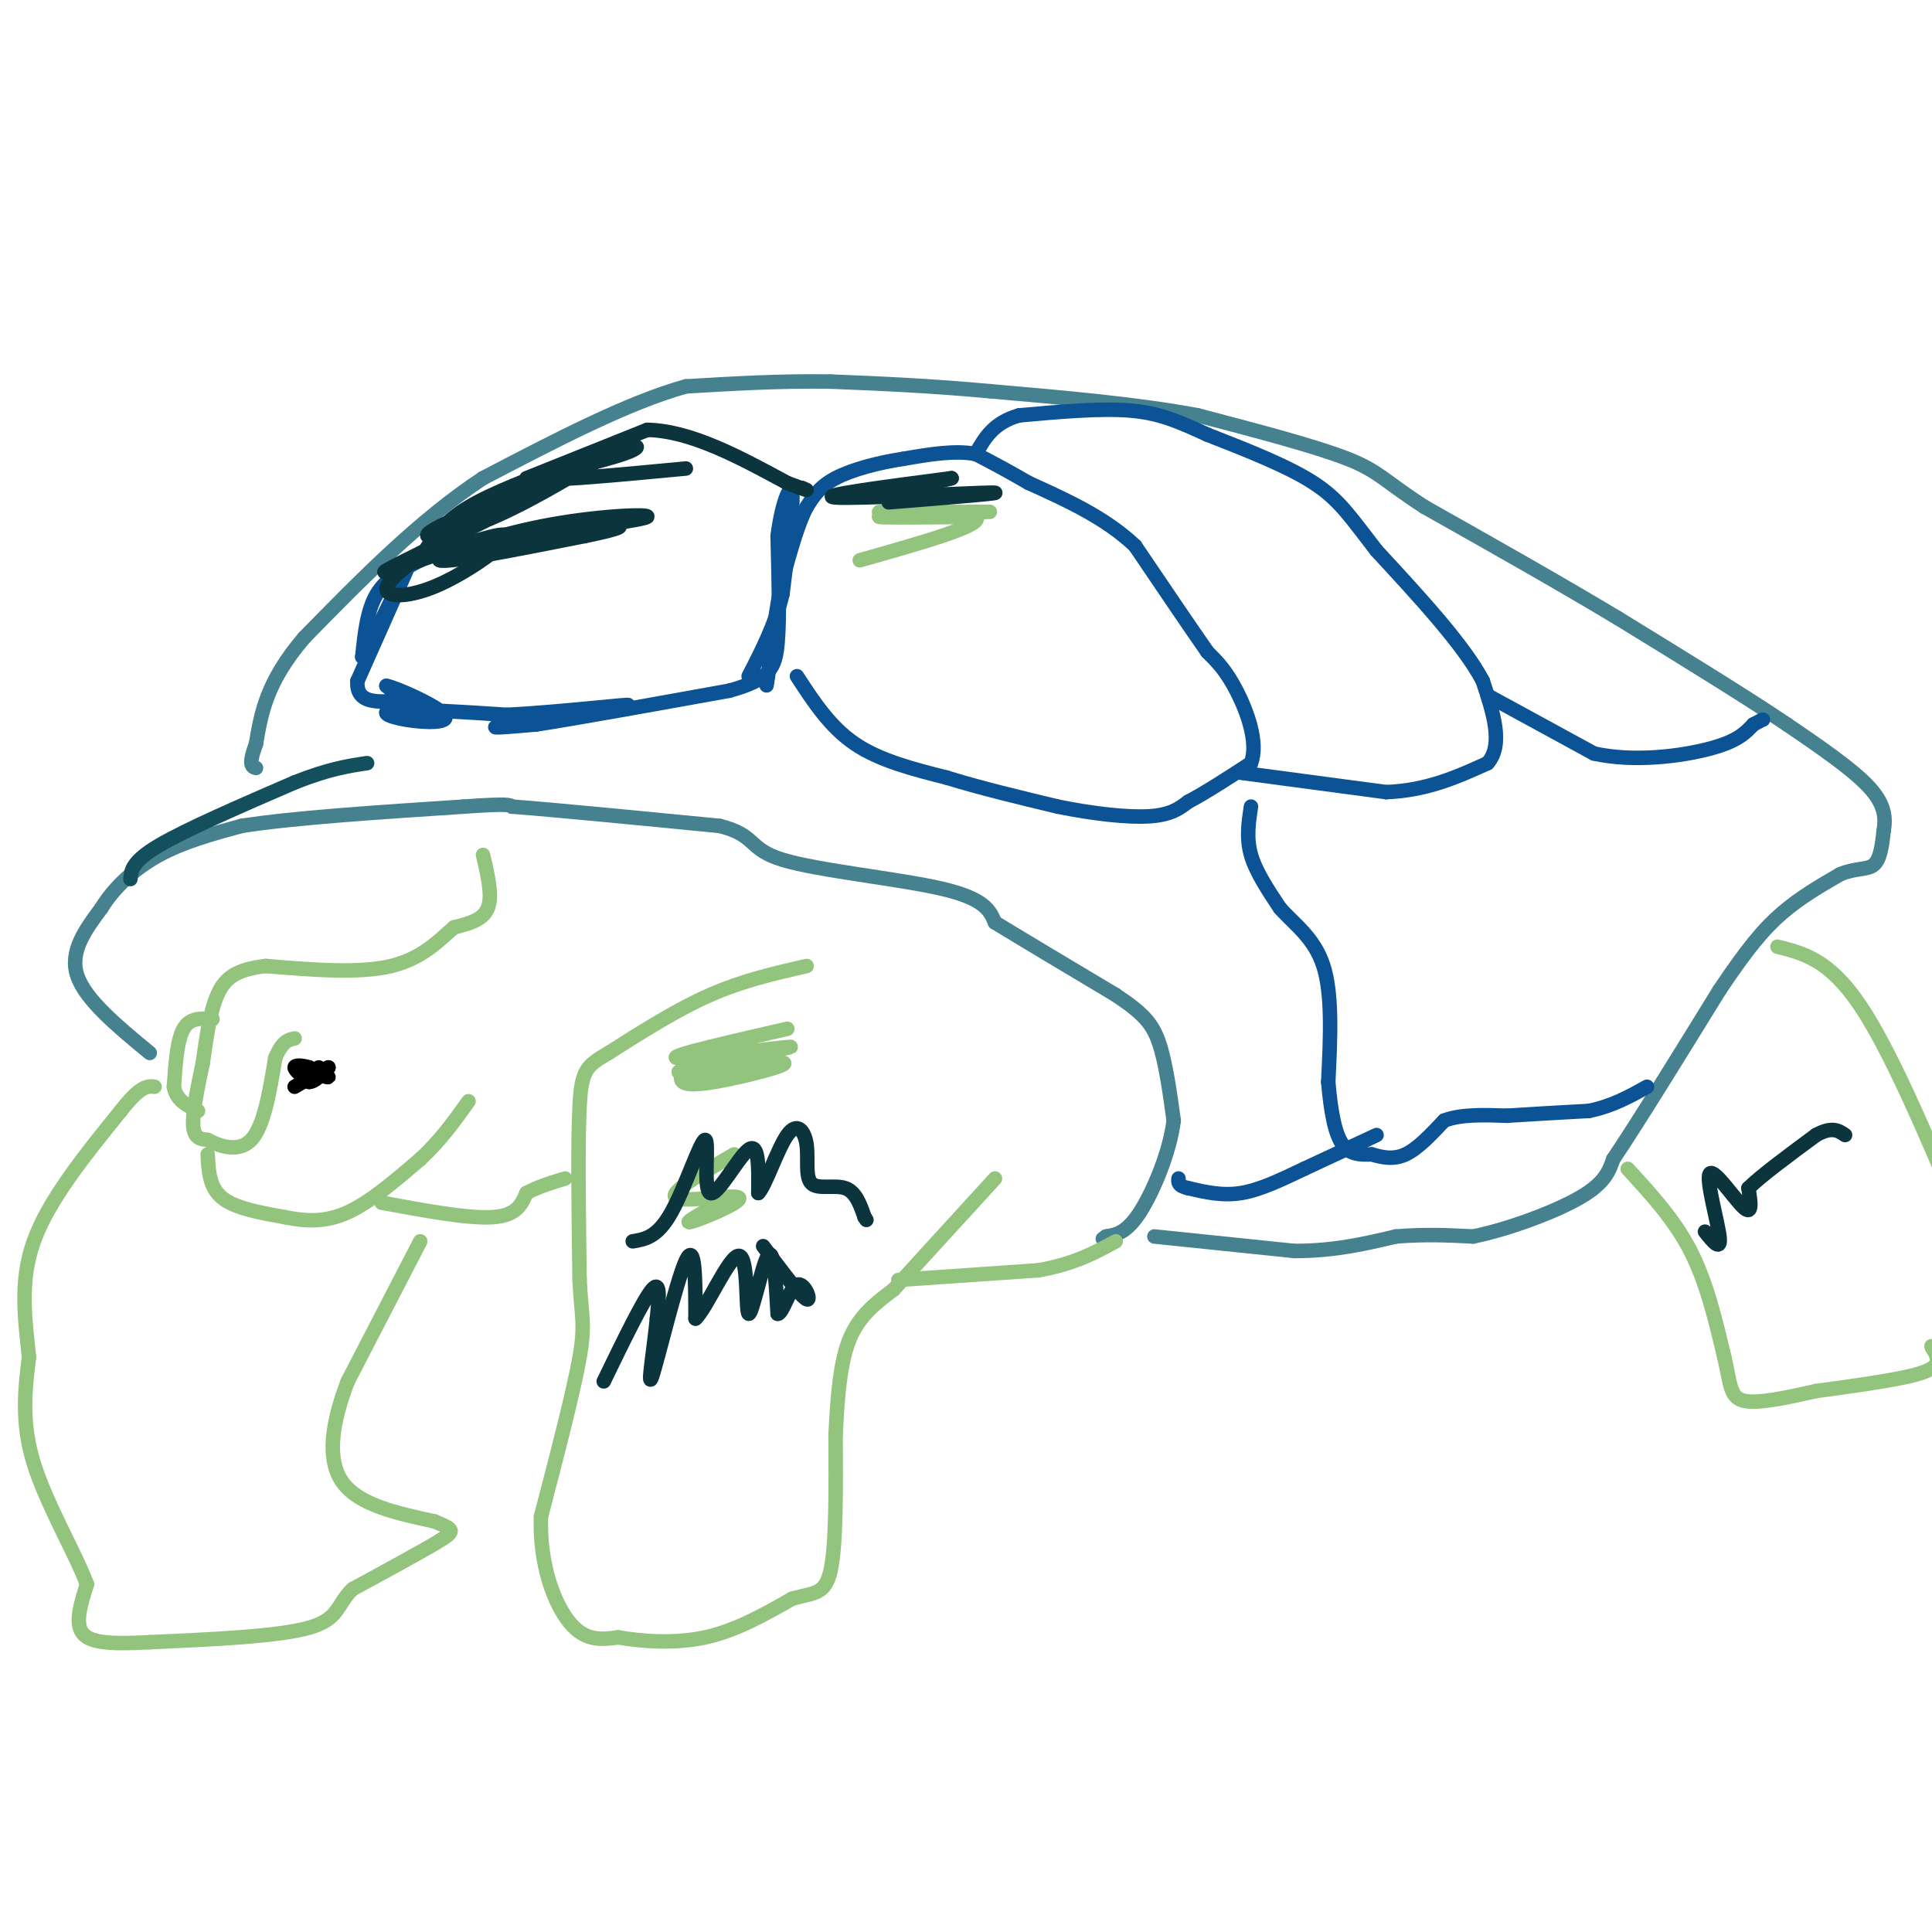 <svg viewBox='0 0 400 400' version='1.1' xmlns='http://www.w3.org/2000/svg' xmlns:xlink='http://www.w3.org/1999/xlink'><g fill='none' stroke='#45818e' stroke-width='3' stroke-linecap='round' stroke-linejoin='round'><path d='M31,218c-6.667,-5.500 -13.333,-11.000 -15,-16c-1.667,-5.000 1.667,-9.500 5,-14'/><path d='M21,188c2.689,-4.356 6.911,-8.244 12,-11c5.089,-2.756 11.044,-4.378 17,-6'/><path d='M50,171c10.500,-1.667 28.250,-2.833 46,-4'/><path d='M96,167c9.333,-0.667 9.667,-0.333 10,0'/><path d='M106,167c8.833,0.667 25.917,2.333 43,4'/><path d='M149,171c7.762,1.929 5.667,4.750 13,7c7.333,2.250 24.095,3.929 33,6c8.905,2.071 9.952,4.536 11,7'/><path d='M206,191c6.000,3.667 15.500,9.333 25,15'/><path d='M231,206c5.756,3.844 7.644,5.956 9,10c1.356,4.044 2.178,10.022 3,16'/><path d='M243,232c-0.778,6.489 -4.222,14.711 -7,19c-2.778,4.289 -4.889,4.644 -7,5'/><path d='M229,256c-1.167,0.833 -0.583,0.417 0,0'/><path d='M239,256c0.000,0.000 29.000,3.000 29,3'/><path d='M268,259c8.333,0.000 14.667,-1.500 21,-3'/><path d='M289,256c6.167,-0.500 11.083,-0.250 16,0'/><path d='M305,256c7.067,-1.422 16.733,-4.978 22,-8c5.267,-3.022 6.133,-5.511 7,-8'/><path d='M334,240c4.833,-7.167 13.417,-21.083 22,-35'/><path d='M356,205c5.778,-8.644 9.222,-12.756 13,-16c3.778,-3.244 7.889,-5.622 12,-8'/><path d='M381,181c3.333,-1.378 5.667,-0.822 7,-2c1.333,-1.178 1.667,-4.089 2,-7'/><path d='M390,172c0.400,-2.511 0.400,-5.289 -3,-9c-3.400,-3.711 -10.200,-8.356 -17,-13'/><path d='M370,150c-8.667,-5.833 -21.833,-13.917 -35,-22'/><path d='M335,128c-12.500,-7.500 -26.250,-15.250 -40,-23'/><path d='M295,105c-8.400,-5.400 -9.400,-7.400 -16,-10c-6.600,-2.600 -18.800,-5.800 -31,-9'/><path d='M248,86c-12.333,-2.333 -27.667,-3.667 -43,-5'/><path d='M205,81c-12.667,-1.167 -22.833,-1.583 -33,-2'/><path d='M172,79c-10.500,-0.167 -20.250,0.417 -30,1'/><path d='M142,80c-12.000,3.333 -27.000,11.167 -42,19'/><path d='M100,99c-13.167,8.667 -25.083,20.833 -37,33'/><path d='M63,132c-7.833,9.167 -8.917,15.583 -10,22'/><path d='M53,154c-1.667,4.500 -0.833,4.750 0,5'/></g>
<g fill='none' stroke='#134f5c' stroke-width='3' stroke-linecap='round' stroke-linejoin='round'><path d='M27,182c0.167,-1.833 0.333,-3.667 6,-7c5.667,-3.333 16.833,-8.167 28,-13'/><path d='M61,162c7.167,-2.833 11.083,-3.417 15,-4'/></g>
<g fill='none' stroke='#0b5394' stroke-width='3' stroke-linecap='round' stroke-linejoin='round'><path d='M87,116c-3.500,1.833 -7.000,3.667 -9,7c-2.000,3.333 -2.500,8.167 -3,13'/><path d='M75,136c2.244,-3.533 9.356,-18.867 10,-20c0.644,-1.133 -5.178,11.933 -11,25'/><path d='M74,141c-0.333,4.833 4.333,4.417 9,4'/><path d='M83,145c2.600,1.556 4.600,3.444 4,3c-0.600,-0.444 -3.800,-3.222 -7,-6'/><path d='M80,142c2.014,0.335 10.550,4.172 12,6c1.450,1.828 -4.187,1.646 -8,1c-3.813,-0.646 -5.804,-1.756 -2,-2c3.804,-0.244 13.402,0.378 23,1'/><path d='M105,148c10.774,-0.536 26.208,-2.375 25,-2c-1.208,0.375 -19.060,2.964 -25,4c-5.940,1.036 0.030,0.518 6,0'/><path d='M111,150c7.667,-1.167 23.833,-4.083 40,-7'/><path d='M151,143c8.444,-2.333 9.556,-4.667 10,-10c0.444,-5.333 0.222,-13.667 0,-22'/><path d='M161,111c0.756,-6.356 2.644,-11.244 3,-9c0.356,2.244 -0.822,11.622 -2,21'/><path d='M162,123c-1.500,6.333 -4.250,11.667 -7,17'/><path d='M165,140c3.417,5.250 6.833,10.500 12,14c5.167,3.500 12.083,5.250 19,7'/><path d='M196,161c7.000,2.167 15.000,4.083 23,6'/><path d='M219,167c7.444,1.511 14.556,2.289 19,2c4.444,-0.289 6.222,-1.644 8,-3'/><path d='M246,166c3.500,-1.833 8.250,-4.917 13,-8'/><path d='M259,158c1.622,-4.222 -0.822,-10.778 -3,-15c-2.178,-4.222 -4.089,-6.111 -6,-8'/><path d='M250,135c-3.500,-5.000 -9.250,-13.500 -15,-22'/><path d='M235,113c-6.167,-5.833 -14.083,-9.417 -22,-13'/><path d='M213,100c-5.500,-3.167 -8.250,-4.583 -11,-6'/><path d='M202,94c-4.333,-0.833 -9.667,0.083 -15,1'/><path d='M187,95c-5.178,0.778 -10.622,2.222 -14,4c-3.378,1.778 -4.689,3.889 -6,6'/><path d='M167,105c-1.833,3.500 -3.417,9.250 -5,15'/><path d='M162,120c-1.333,5.833 -2.167,12.917 -3,20'/><path d='M159,140c-0.500,3.333 -0.250,1.667 0,0'/><path d='M257,160c0.000,0.000 30.000,4.000 30,4'/><path d='M287,164c8.500,-0.333 14.750,-3.167 21,-6'/><path d='M308,158c3.333,-3.833 1.167,-10.417 -1,-17'/><path d='M307,141c-3.833,-7.333 -12.917,-17.167 -22,-27'/><path d='M285,114c-5.333,-6.867 -7.667,-10.533 -13,-14c-5.333,-3.467 -13.667,-6.733 -22,-10'/><path d='M250,90c-5.956,-2.711 -9.844,-4.489 -16,-5c-6.156,-0.511 -14.578,0.244 -23,1'/><path d='M211,86c-5.333,1.500 -7.167,4.750 -9,8'/><path d='M308,144c0.000,0.000 22.000,12.000 22,12'/><path d='M330,156c8.356,1.867 18.244,0.533 24,-1c5.756,-1.533 7.378,-3.267 9,-5'/><path d='M363,150c1.833,-1.000 1.917,-1.000 2,-1'/><path d='M259,167c-0.500,3.250 -1.000,6.500 0,10c1.000,3.500 3.500,7.250 6,11'/><path d='M265,188c2.889,3.311 7.111,6.089 9,12c1.889,5.911 1.444,14.956 1,24'/><path d='M275,224c0.556,6.533 1.444,10.867 3,13c1.556,2.133 3.778,2.067 6,2'/><path d='M284,239c2.133,0.622 4.467,1.178 7,0c2.533,-1.178 5.267,-4.089 8,-7'/><path d='M299,232c3.500,-1.333 8.250,-1.167 13,-1'/><path d='M312,231c5.000,-0.333 11.000,-0.667 17,-1'/><path d='M329,230c4.833,-1.000 8.417,-3.000 12,-5'/><path d='M285,235c0.000,0.000 -15.000,7.000 -15,7'/><path d='M270,242c-4.733,2.244 -9.067,4.356 -13,5c-3.933,0.644 -7.467,-0.178 -11,-1'/><path d='M246,246c-2.167,-0.500 -2.083,-1.250 -2,-2'/></g>
<g fill='none' stroke='#93c47d' stroke-width='3' stroke-linecap='round' stroke-linejoin='round'><path d='M100,177c1.000,4.250 2.000,8.500 1,11c-1.000,2.500 -4.000,3.250 -7,4'/><path d='M94,192c-2.822,2.400 -6.378,6.400 -13,8c-6.622,1.600 -16.311,0.800 -26,0'/><path d='M55,200c-6.133,0.711 -8.467,2.489 -10,6c-1.533,3.511 -2.267,8.756 -3,14'/><path d='M42,220c-1.044,4.933 -2.156,10.267 -2,13c0.156,2.733 1.578,2.867 3,3'/><path d='M43,236c2.244,1.222 6.356,2.778 9,0c2.644,-2.778 3.822,-9.889 5,-17'/><path d='M57,219c1.500,-3.500 2.750,-3.750 4,-4'/><path d='M44,211c-2.333,-0.167 -4.667,-0.333 -6,2c-1.333,2.333 -1.667,7.167 -2,12'/><path d='M36,225c0.500,2.833 2.750,3.917 5,5'/><path d='M43,239c0.167,3.417 0.333,6.833 3,9c2.667,2.167 7.833,3.083 13,4'/><path d='M59,252c4.244,0.889 8.356,1.111 13,-1c4.644,-2.111 9.822,-6.556 15,-11'/><path d='M87,240c4.167,-3.833 7.083,-7.917 10,-12'/><path d='M79,249c9.000,1.667 18.000,3.333 23,3c5.000,-0.333 6.000,-2.667 7,-5'/><path d='M109,247c2.500,-1.333 5.250,-2.167 8,-3'/><path d='M167,200c-6.583,1.500 -13.167,3.000 -20,6c-6.833,3.000 -13.917,7.500 -21,12'/><path d='M126,218c-4.600,2.711 -5.600,3.489 -6,11c-0.400,7.511 -0.200,21.756 0,36'/><path d='M120,265c0.356,7.689 1.244,8.911 0,16c-1.244,7.089 -4.622,20.044 -8,33'/><path d='M112,314c-0.356,9.889 2.756,18.111 6,22c3.244,3.889 6.622,3.444 10,3'/><path d='M128,339c4.756,0.822 11.644,1.378 18,0c6.356,-1.378 12.178,-4.689 18,-8'/><path d='M164,331c4.533,-1.333 6.867,-0.667 8,-6c1.133,-5.333 1.067,-16.667 1,-28'/><path d='M173,297c0.422,-8.356 0.978,-15.244 3,-20c2.022,-4.756 5.511,-7.378 9,-10'/><path d='M185,267c5.000,-5.500 13.000,-14.250 21,-23'/><path d='M186,265c0.000,0.000 29.000,-2.000 29,-2'/><path d='M215,263c7.500,-1.333 11.750,-3.667 16,-6'/><path d='M337,242c4.833,5.250 9.667,10.500 13,17c3.333,6.500 5.167,14.250 7,22'/><path d='M357,281c1.311,5.511 1.089,8.289 4,9c2.911,0.711 8.956,-0.644 15,-2'/><path d='M376,288c6.250,-0.845 14.375,-1.958 19,-3c4.625,-1.042 5.750,-2.012 6,-3c0.250,-0.988 -0.375,-1.994 -1,-3'/><path d='M400,279c-0.167,-0.500 -0.083,-0.250 0,0'/><path d='M368,196c5.333,1.333 10.667,2.667 17,12c6.333,9.333 13.667,26.667 21,44'/><path d='M87,257c0.000,0.000 -15.000,29.000 -15,29'/><path d='M72,286c-3.400,8.822 -4.400,16.378 -1,21c3.400,4.622 11.200,6.311 19,8'/><path d='M90,315c3.978,1.689 4.422,1.911 1,4c-3.422,2.089 -10.711,6.044 -18,10'/><path d='M73,329c-3.333,3.200 -2.667,6.200 -9,8c-6.333,1.800 -19.667,2.400 -33,3'/><path d='M31,340c-8.289,0.467 -12.511,0.133 -14,-2c-1.489,-2.133 -0.244,-6.067 1,-10'/><path d='M18,328c-2.244,-6.133 -8.356,-16.467 -11,-25c-2.644,-8.533 -1.822,-15.267 -1,-22'/><path d='M6,281c-0.733,-7.556 -2.067,-15.444 1,-24c3.067,-8.556 10.533,-17.778 18,-27'/><path d='M25,230c4.167,-5.333 5.583,-5.167 7,-5'/></g>
<g fill='none' stroke='#000000' stroke-width='3' stroke-linecap='round' stroke-linejoin='round'><path d='M66,221c0.000,0.000 -1.000,1.000 -1,1'/><path d='M65,222c0.689,0.467 2.911,1.133 3,1c0.089,-0.133 -1.956,-1.067 -4,-2'/><path d='M64,221c-1.422,-0.444 -2.978,-0.556 -3,0c-0.022,0.556 1.489,1.778 3,3'/><path d='M64,224c1.167,0.000 2.583,-1.500 4,-3'/><path d='M68,221c-0.500,0.167 -3.750,2.083 -7,4'/></g>
<g fill='none' stroke='#93c47d' stroke-width='3' stroke-linecap='round' stroke-linejoin='round'><path d='M144,218c-1.442,1.856 -2.884,3.713 -3,5c-0.116,1.287 1.093,2.005 7,1c5.907,-1.005 16.514,-3.732 14,-4c-2.514,-0.268 -18.147,1.923 -21,2c-2.853,0.077 7.073,-1.962 17,-4'/><path d='M158,218c4.833,-1.036 8.417,-1.625 3,-1c-5.417,0.625 -19.833,2.464 -21,2c-1.167,-0.464 10.917,-3.232 23,-6'/><path d='M152,239c-6.887,3.982 -13.774,7.964 -12,9c1.774,1.036 12.208,-0.875 13,0c0.792,0.875 -8.060,4.536 -10,5c-1.940,0.464 3.030,-2.268 8,-5'/><path d='M178,116c13.071,-3.690 26.143,-7.381 24,-9c-2.143,-1.619 -19.500,-1.167 -20,-1c-0.500,0.167 15.857,0.048 21,0c5.143,-0.048 -0.929,-0.024 -7,0'/><path d='M196,106c-5.089,0.222 -14.311,0.778 -14,1c0.311,0.222 10.156,0.111 20,0'/></g>
<g fill='none' stroke='#0c343d' stroke-width='3' stroke-linecap='round' stroke-linejoin='round'><path d='M108,111c12.673,-1.679 25.345,-3.357 26,-4c0.655,-0.643 -10.708,-0.250 -22,2c-11.292,2.250 -22.512,6.357 -21,7c1.512,0.643 15.756,-2.179 30,-5'/><path d='M121,111c7.155,-1.429 10.042,-2.500 4,-2c-6.042,0.500 -21.012,2.571 -25,3c-3.988,0.429 3.006,-0.786 10,-2'/><path d='M109,99c0.000,0.000 25.000,-10.000 25,-10'/><path d='M134,89c9.000,0.167 19.000,5.583 29,11'/><path d='M163,100c5.333,2.000 4.167,1.500 3,1'/><path d='M118,96c-8.000,3.000 -16.000,6.000 -21,9c-5.000,3.000 -7.000,6.000 -9,9'/><path d='M88,114c-3.590,3.089 -8.065,6.313 -8,8c0.065,1.687 4.671,1.839 11,-1c6.329,-2.839 14.380,-8.668 14,-10c-0.380,-1.332 -9.190,1.834 -18,5'/><path d='M87,116c-5.905,1.960 -11.668,4.359 -3,0c8.668,-4.359 31.767,-15.478 33,-17c1.233,-1.522 -19.399,6.552 -26,10c-6.601,3.448 0.828,2.271 9,-1c8.172,-3.271 17.086,-8.635 26,-14'/><path d='M126,94c6.000,-2.488 8.000,-1.708 3,0c-5.000,1.708 -17.000,4.345 -16,5c1.000,0.655 15.000,-0.673 29,-2'/><path d='M184,104c12.956,-1.044 25.911,-2.089 21,-2c-4.911,0.089 -27.689,1.311 -32,1c-4.311,-0.311 9.844,-2.156 24,-4'/><path d='M197,99c0.711,0.000 -9.511,2.000 -12,3c-2.489,1.000 2.756,1.000 8,1'/><path d='M125,286c4.083,-8.417 8.167,-16.833 10,-19c1.833,-2.167 1.417,1.917 1,6'/><path d='M136,273c-0.464,5.214 -2.125,15.250 -1,12c1.125,-3.250 5.036,-19.786 7,-24c1.964,-4.214 1.982,3.893 2,12'/><path d='M144,273c2.284,-2.045 6.994,-13.156 9,-13c2.006,0.156 1.309,11.581 2,12c0.691,0.419 2.769,-10.166 4,-12c1.231,-1.834 1.616,5.083 2,12'/><path d='M161,272c0.988,0.190 2.458,-5.333 4,-6c1.542,-0.667 3.155,3.524 2,3c-1.155,-0.524 -5.077,-5.762 -9,-11'/><path d='M131,257c2.558,-0.418 5.116,-0.836 8,-6c2.884,-5.164 6.093,-15.075 7,-15c0.907,0.075 -0.486,10.136 1,11c1.486,0.864 5.853,-7.467 8,-9c2.147,-1.533 2.073,3.734 2,9'/><path d='M157,247c1.415,-1.316 3.954,-9.107 6,-12c2.046,-2.893 3.600,-0.889 4,2c0.400,2.889 -0.354,6.662 1,8c1.354,1.338 4.815,0.239 7,1c2.185,0.761 3.092,3.380 4,6'/><path d='M179,252c0.667,1.000 0.333,0.500 0,0'/><path d='M353,255c1.696,2.125 3.393,4.250 3,1c-0.393,-3.250 -2.875,-11.875 -2,-13c0.875,-1.125 5.107,5.250 7,7c1.893,1.750 1.446,-1.125 1,-4'/><path d='M362,246c2.500,-2.500 8.250,-6.750 14,-11'/><path d='M376,235c3.333,-1.833 4.667,-0.917 6,0'/></g>
</svg>